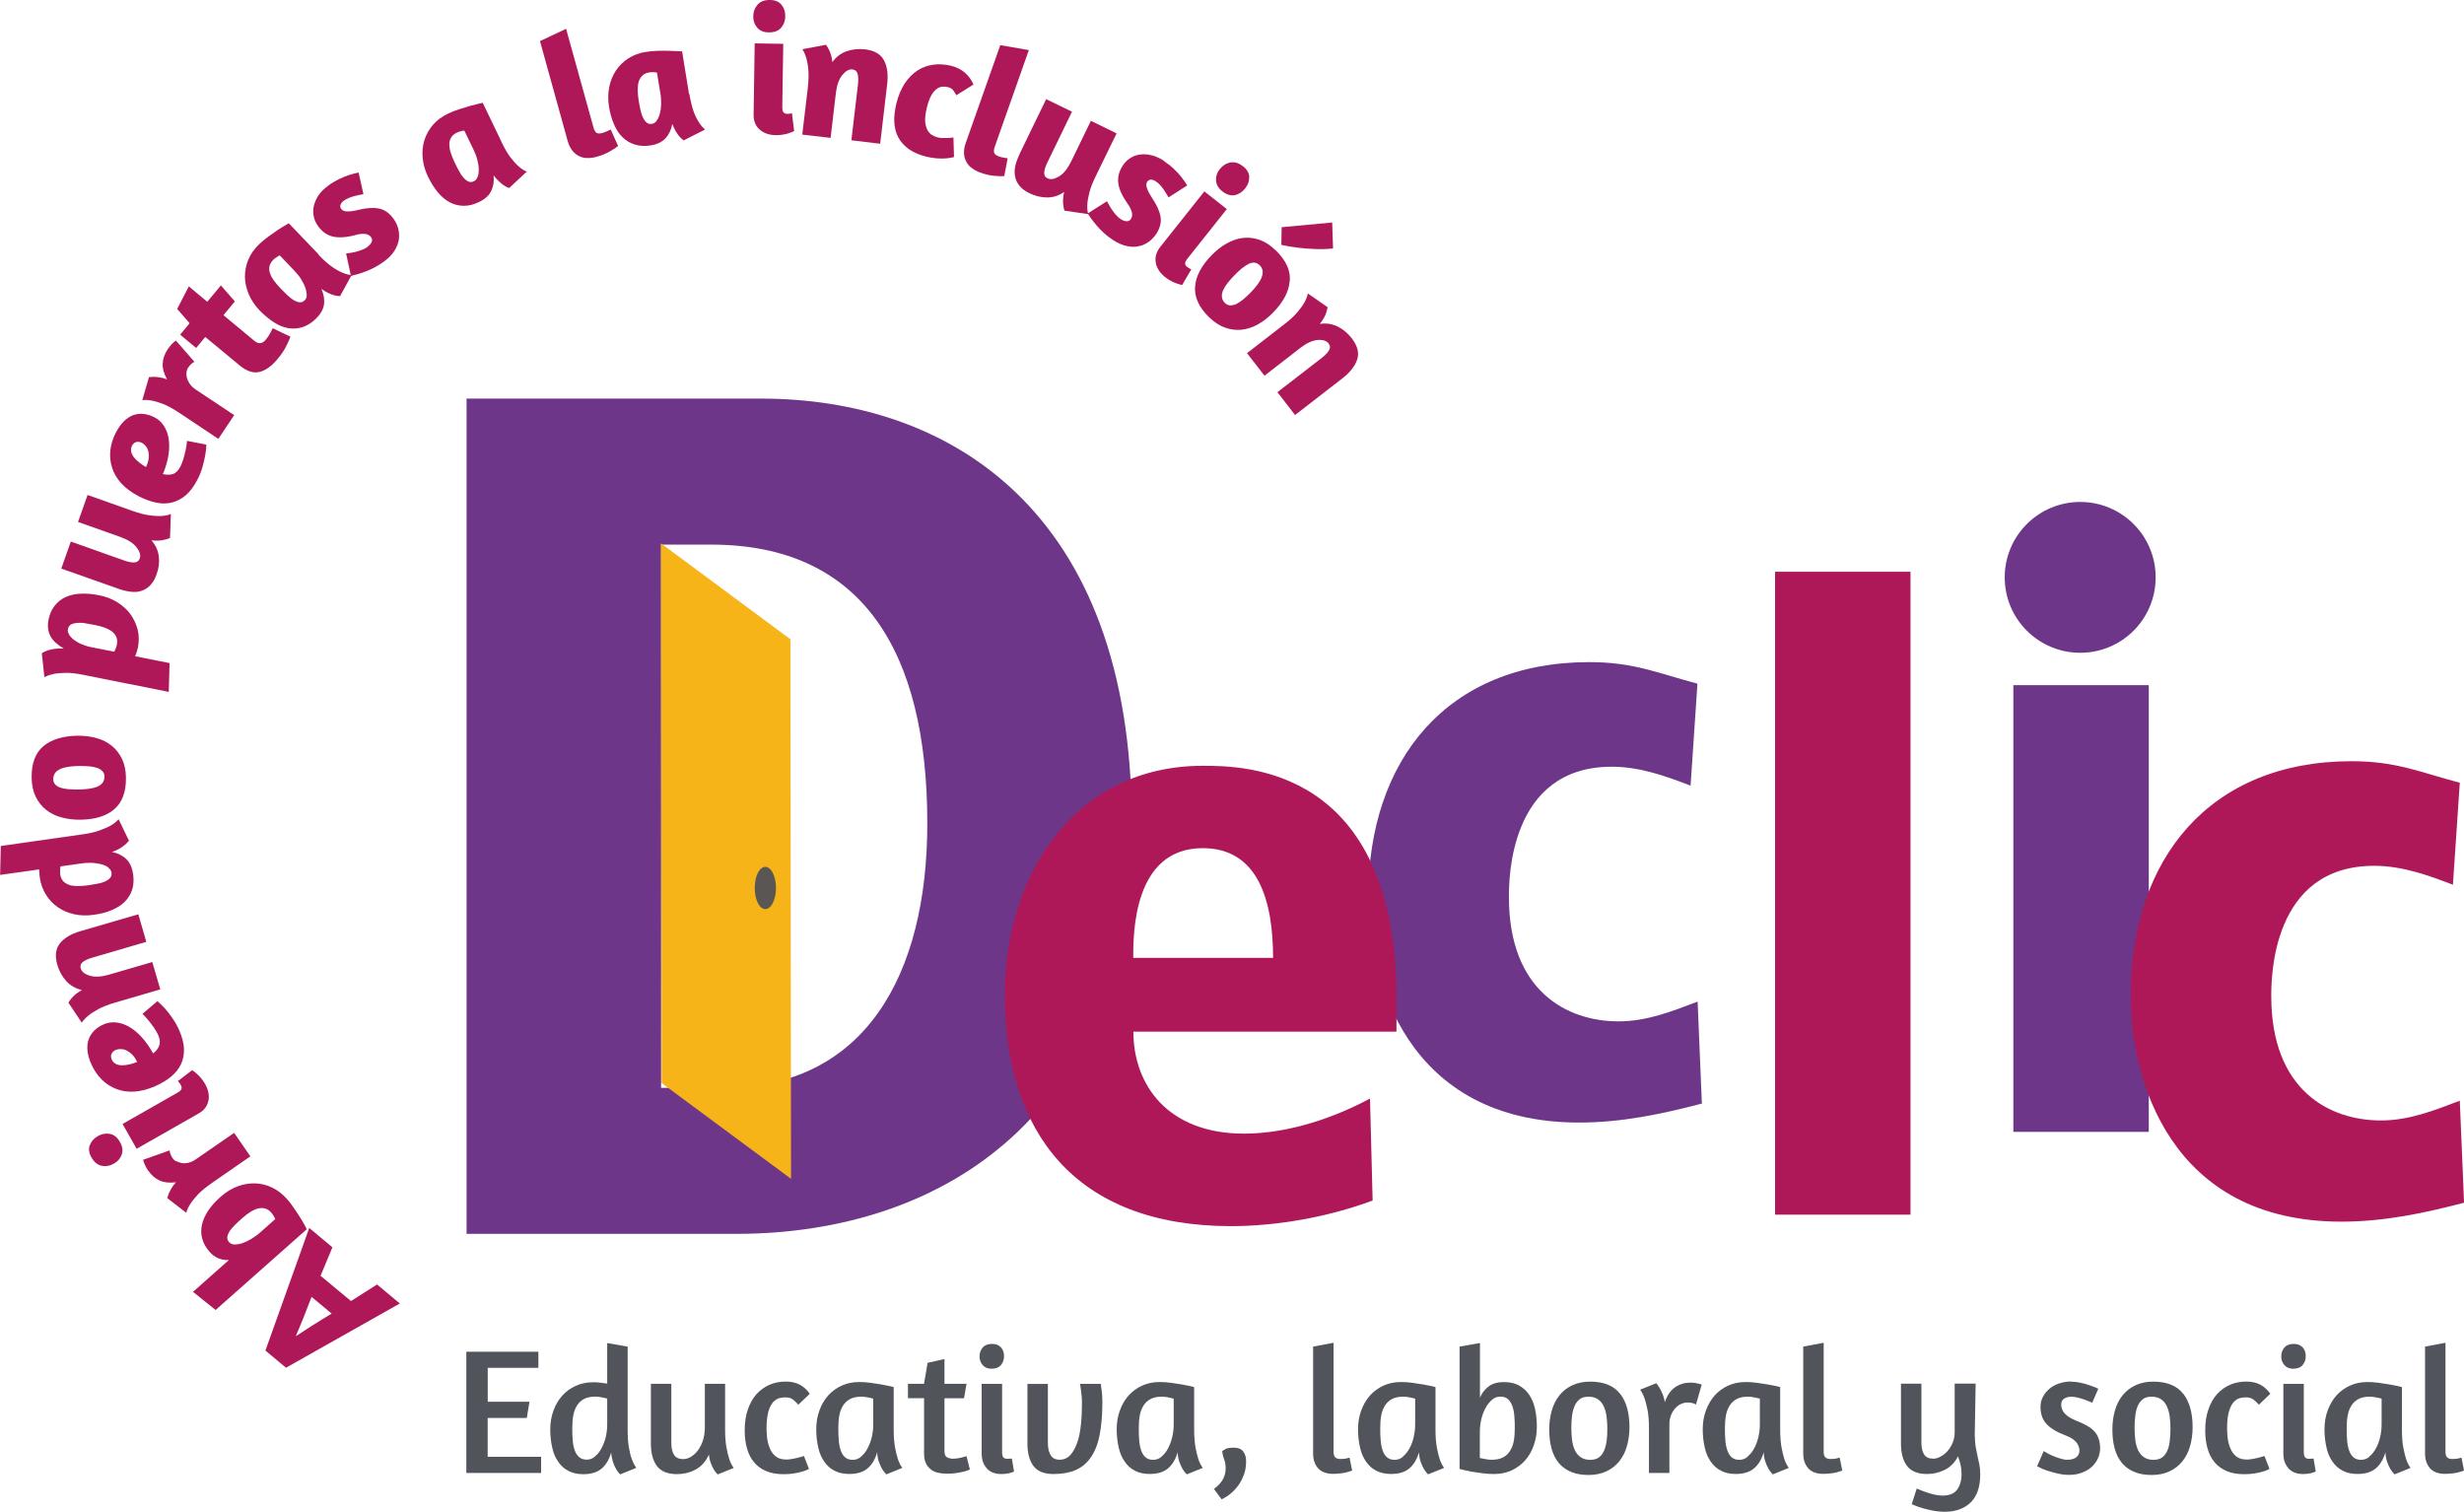 <?xml version="1.0" encoding="UTF-8"?> <svg xmlns="http://www.w3.org/2000/svg" id="a" viewBox="0 0 433.91 266.23"><defs><style>.b{fill:#51545b;}.c{fill:#6d3688;}.d{fill:#ae1859;}.e{fill:#5a5654;}.f{fill:#f7b419;}</style></defs><g><path class="b" d="M82.13,238.02h12.68v2.84h-8.92v5.97h7.35l-.47,2.86h-6.89v6.84h9.41v2.84h-13.17v-21.35Z"></path><path class="b" d="M109.23,259.63s-.13-.11-.29-.29-.31-.42-.49-.74-.36-.72-.51-1.18-.27-1.03-.31-1.65c-.36,1.25-.94,2.21-1.72,2.86s-1.86,.96-3.2,.96c-.98,0-1.86-.18-2.57-.56-.72-.36-1.34-.89-1.81-1.59-.49-.69-.85-1.5-1.07-2.48-.22-.96-.36-2.03-.36-3.22s.18-2.3,.56-3.33c.36-1.03,.89-1.9,1.54-2.64,.67-.74,1.45-1.32,2.39-1.74,.92-.42,1.94-.63,3.06-.63,.38,0,.78,0,1.21,.07,.42,.04,.85,.09,1.27,.16v-7.13l3.6,.63v14.64c0,1.25,.07,2.3,.22,3.13s.31,1.5,.51,2.01c.18,.51,.36,.89,.51,1.12s.25,.38,.27,.45l-2.82,1.14v.02Zm-4.47-3.15c.45-.36,.83-.83,1.14-1.41s.58-1.23,.76-1.97,.27-1.5,.27-2.28v-4.54c-.2-.07-.51-.13-.94-.22s-.8-.13-1.14-.13c-.8,0-1.45,.13-1.97,.4s-.94,.65-1.25,1.14c-.31,.49-.54,1.05-.67,1.74-.13,.69-.18,1.41-.18,2.21,0,.74,0,1.43,.07,2.12,.04,.67,.16,1.27,.34,1.79s.42,.92,.78,1.23c.34,.31,.78,.47,1.36,.47,.54,0,1.01-.18,1.45-.54l-.02-.02Z"></path><path class="b" d="M124.09,243.67h3.6v8.11c0,1.25,.09,2.32,.25,3.17s.34,1.54,.51,2.06c.22,.63,.49,1.12,.76,1.48l-2.82,1.14c-.25-.22-.49-.51-.69-.87-.18-.29-.34-.65-.51-1.1-.18-.42-.29-.94-.36-1.52-.56,1.25-1.36,2.12-2.39,2.66s-2.1,.78-3.22,.78c-1.65,0-2.84-.49-3.55-1.45s-1.05-2.3-1.05-3.98v-10.48h3.6v10.42c0,.87,.16,1.59,.47,2.08s.85,.76,1.61,.76c.47,0,.92-.13,1.36-.4s.87-.63,1.23-1.12,.67-1.07,.89-1.74c.22-.69,.34-1.45,.34-2.28v-7.69l-.02-.02Z"></path><path class="b" d="M140.59,247.36c-.31-.36-.63-.67-.96-.92s-.76-.38-1.32-.38c-.31,0-.67,.04-1.05,.13s-.76,.34-1.1,.69c-.34,.38-.63,.92-.83,1.63s-.34,1.68-.34,2.91,.11,2.21,.34,2.95,.51,1.3,.85,1.68c.36,.4,.72,.65,1.12,.78s.78,.18,1.16,.18c.29,0,.6-.02,.92-.09,.31-.04,.63-.11,.92-.18,.29-.07,.56-.13,.78-.2s.38-.11,.49-.16l.89,2.28s-.2,.09-.42,.2c-.22,.11-.51,.2-.89,.31s-.83,.2-1.36,.29c-.54,.09-1.12,.13-1.77,.13-1.23,0-2.26-.18-3.13-.56-.87-.36-1.56-.89-2.12-1.56s-.96-1.48-1.23-2.44-.4-1.99-.4-3.15c0-1.39,.18-2.62,.56-3.69,.36-1.07,.87-1.97,1.52-2.7,.65-.72,1.43-1.27,2.3-1.65s1.83-.56,2.84-.56,1.83,.2,2.5,.56c.69,.38,1.27,.89,1.74,1.59l-2.01,1.92h0Z"></path><path class="b" d="M157.38,251.77c0,1.25,.09,2.32,.25,3.17s.34,1.54,.51,2.06c.22,.63,.49,1.12,.76,1.48l-2.82,1.14c-.27-.27-.54-.6-.76-.98-.18-.34-.36-.74-.54-1.21-.18-.47-.27-1.03-.31-1.7-.36,1.25-.94,2.21-1.72,2.86s-1.86,.96-3.2,.96c-.98,0-1.86-.18-2.57-.56-.72-.36-1.34-.89-1.81-1.59-.49-.69-.85-1.5-1.07-2.48-.22-.96-.36-2.03-.36-3.22s.18-2.3,.56-3.33c.36-1.03,.89-1.9,1.54-2.64,.67-.74,1.45-1.32,2.39-1.74,.92-.42,1.94-.63,3.06-.63,.63,0,1.3,.04,1.97,.13,.69,.09,1.32,.2,1.9,.29,.58,.11,1.1,.2,1.5,.29s.65,.16,.72,.18v7.51Zm-5.77,4.74c.45-.36,.83-.83,1.14-1.41s.58-1.25,.76-1.99c.18-.74,.27-1.5,.27-2.28v-4.54c-.2-.07-.51-.13-.94-.22-.42-.09-.8-.13-1.14-.13-.8,0-1.45,.13-1.97,.4-.51,.27-.94,.65-1.25,1.14s-.54,1.05-.67,1.74c-.13,.69-.18,1.41-.18,2.21,0,.74,0,1.43,.07,2.12,.04,.67,.16,1.27,.34,1.81,.18,.54,.42,.94,.78,1.25s.78,.45,1.36,.45c.54,0,1.01-.18,1.45-.54l-.02-.02Z"></path><path class="b" d="M159.88,243.67h2.84l.63-3.69,2.97-.67v4.36h3.89l-.45,2.55h-3.44v9.34c0,.56,.16,.89,.45,1.05s.63,.25,.98,.25c.29,0,.58,0,.89-.07,.29-.04,.56-.09,.78-.16,.27-.07,.54-.13,.78-.22l.6,2.37-.29,.09c-.18,.09-.47,.18-.83,.27s-.8,.18-1.3,.25-1.03,.11-1.63,.11-1.14-.07-1.63-.18-.92-.34-1.27-.63c-.36-.29-.63-.65-.83-1.1-.2-.45-.29-.98-.29-1.63v-9.75h-2.84v-2.55h-.02Z"></path><path class="b" d="M176.27,237.26c.36,.4,.54,.92,.54,1.54s-.18,1.16-.56,1.59c-.36,.42-.92,.63-1.63,.63-.67,0-1.18-.2-1.56-.63-.36-.4-.56-.92-.56-1.5,0-.65,.18-1.18,.56-1.61,.36-.42,.92-.63,1.65-.63,.67,0,1.18,.2,1.54,.6h.02Zm-2.53,21.26c-.58-.67-.87-1.52-.87-2.57v-12.27h3.6v11.96c0,.49,.07,.8,.22,.98s.36,.25,.67,.25h.27s.18,0,.27-.02c.09,0,.18,0,.29-.02l.38,2.28c-.16,.09-.34,.16-.56,.22-.18,.07-.42,.11-.72,.16s-.6,.07-.96,.07c-1.12,0-1.97-.34-2.55-.98l-.04-.04Z"></path><path class="b" d="M193.82,243.67l.07,.25c0,.18,.04,.45,.09,.74,.04,.31,.09,.65,.11,1.05s.04,.78,.04,1.18c0,2.32-.18,4.31-.51,5.92s-.87,2.91-1.59,3.91-1.61,1.72-2.68,2.17-2.37,.67-3.82,.67c-1.65,0-2.84-.47-3.55-1.43s-1.05-2.28-1.05-3.96v-10.48h3.6v10.37c0,.89,.16,1.61,.47,2.15,.31,.56,.85,.83,1.61,.83s1.39-.29,1.9-.85,.89-1.32,1.21-2.21,.51-1.97,.63-3.13c.13-1.16,.18-2.35,.18-3.55,0-.45,0-.87-.04-1.32s-.07-.8-.13-1.16-.09-.6-.11-.83l-.07-.31h3.67Z"></path><path class="b" d="M210.29,251.77c0,1.25,.09,2.32,.25,3.17s.34,1.54,.51,2.06c.22,.63,.49,1.12,.76,1.48l-2.82,1.14c-.27-.27-.54-.6-.76-.98-.18-.34-.36-.74-.54-1.21-.18-.47-.27-1.03-.31-1.7-.36,1.25-.94,2.21-1.72,2.86s-1.86,.96-3.2,.96c-.98,0-1.86-.18-2.57-.56-.72-.36-1.34-.89-1.81-1.59-.49-.69-.85-1.5-1.07-2.48-.22-.96-.36-2.03-.36-3.22s.18-2.3,.56-3.33c.36-1.03,.89-1.9,1.54-2.64,.67-.74,1.45-1.32,2.39-1.74,.92-.42,1.94-.63,3.06-.63,.63,0,1.3,.04,1.97,.13,.69,.09,1.32,.2,1.9,.29,.58,.11,1.1,.2,1.5,.29s.65,.16,.72,.18v7.51Zm-5.77,4.74c.45-.36,.83-.83,1.14-1.41s.58-1.25,.76-1.99c.18-.74,.27-1.5,.27-2.28v-4.54c-.2-.07-.51-.13-.94-.22-.42-.09-.8-.13-1.14-.13-.8,0-1.45,.13-1.97,.4-.51,.27-.94,.65-1.25,1.14s-.54,1.05-.67,1.74c-.13,.69-.18,1.41-.18,2.21,0,.74,0,1.43,.07,2.12,.04,.67,.16,1.27,.34,1.81,.18,.54,.42,.94,.78,1.25s.78,.45,1.36,.45c.54,0,1.01-.18,1.45-.54l-.02-.02Z"></path><path class="b" d="M215.73,255.19c.31-.18,.85-.27,1.59-.27s1.27,.22,1.61,.67,.51,1.01,.51,1.68c0,.87-.11,1.63-.36,2.32s-.56,1.32-.96,1.9c-.4,.56-.85,1.05-1.36,1.48s-1.05,.76-1.63,1.05l-1.36-1.83c.83-.6,1.36-1.23,1.65-1.83s.42-1.21,.42-1.77c0-.6-.09-1.18-.29-1.7-.2-.54-.29-.98-.31-1.39,0,0,.18-.11,.51-.29l-.02-.02Z"></path><path class="b" d="M232.09,258.52c-.56-.67-.85-1.5-.85-2.55v-18.85l3.6-.67v19.16c0,.49,.09,.83,.29,1.01s.47,.29,.83,.29c.2,0,.4,0,.63-.02,.2,0,.38-.04,.56-.09,.18-.04,.36-.09,.51-.13l.45,2.28c-.27,.11-.58,.2-.92,.29-.29,.09-.65,.16-1.05,.2s-.85,.09-1.36,.09c-1.21,0-2.08-.34-2.66-.98l-.02-.02Z"></path><path class="b" d="M252.79,251.77c0,1.25,.09,2.32,.25,3.17s.34,1.54,.51,2.06c.22,.63,.49,1.12,.76,1.48l-2.82,1.14c-.27-.27-.54-.6-.76-.98-.18-.34-.38-.74-.54-1.21-.18-.47-.27-1.03-.31-1.7-.36,1.25-.94,2.21-1.72,2.86s-1.86,.96-3.2,.96c-.98,0-1.86-.18-2.57-.56-.72-.36-1.34-.89-1.81-1.59-.49-.69-.85-1.5-1.07-2.48-.22-.96-.36-2.03-.36-3.22s.18-2.3,.56-3.33,.89-1.9,1.54-2.64c.67-.74,1.45-1.32,2.39-1.74,.92-.42,1.94-.63,3.06-.63,.63,0,1.3,.04,1.97,.13,.69,.09,1.32,.2,1.9,.29,.58,.11,1.1,.2,1.5,.29s.65,.16,.72,.18v7.51Zm-5.77,4.74c.45-.36,.83-.83,1.16-1.41s.58-1.25,.76-1.99c.18-.74,.27-1.5,.27-2.28v-4.54c-.2-.07-.51-.13-.94-.22-.42-.09-.8-.13-1.14-.13-.8,0-1.45,.13-1.97,.4-.51,.27-.94,.65-1.25,1.14s-.54,1.05-.67,1.74c-.13,.69-.18,1.41-.18,2.21,0,.74,0,1.43,.07,2.12,.04,.67,.16,1.27,.34,1.81,.18,.54,.42,.94,.78,1.25s.78,.45,1.36,.45c.54,0,1.01-.18,1.45-.54l-.04-.02Z"></path><path class="b" d="M257.02,237.12l3.6-.63v9.61c.38-.87,.92-1.52,1.59-2.01s1.56-.72,2.64-.72c.98,0,1.86,.18,2.57,.56s1.34,.89,1.81,1.59c.49,.69,.85,1.52,1.07,2.48,.22,.96,.34,2.03,.34,3.22s-.18,2.3-.56,3.33c-.36,1.03-.87,1.9-1.54,2.64s-1.45,1.32-2.37,1.74c-.92,.42-1.94,.63-3.06,.63-.63,0-1.3-.04-2.01-.13-.72-.09-1.39-.2-1.99-.29-.69-.13-1.39-.29-2.08-.47v-21.55Zm5.77,9.34c-.45,.36-.83,.83-1.16,1.43-.34,.58-.58,1.25-.76,1.99-.18,.74-.27,1.5-.27,2.28v4.58c.18,.04,.49,.11,.92,.18,.42,.09,.8,.13,1.16,.13,.78,0,1.43-.13,1.97-.4s.94-.65,1.25-1.14,.54-1.05,.67-1.74,.18-1.41,.18-2.21c0-.74,0-1.43-.07-2.12-.04-.67-.16-1.27-.34-1.81-.18-.51-.45-.94-.78-1.25s-.78-.45-1.36-.45c-.54,0-1.01,.18-1.45,.54h.04Z"></path><path class="b" d="M285.32,245.44c1.1,1.43,1.63,3.4,1.63,5.9,0,1.18-.16,2.28-.45,3.31-.29,1.03-.74,1.9-1.34,2.66-.6,.74-1.34,1.34-2.26,1.77s-1.97,.65-3.15,.65-2.24-.18-3.11-.56c-.87-.36-1.59-.89-2.17-1.59-.56-.69-.98-1.54-1.25-2.53-.27-.98-.4-2.1-.4-3.35s.16-2.3,.45-3.33,.74-1.9,1.34-2.66c.6-.74,1.34-1.34,2.26-1.77s1.97-.65,3.15-.65c2.41,0,4.18,.72,5.28,2.15h.02Zm-7.09,.92c-.38,.27-.69,.65-.92,1.16-.22,.49-.38,1.07-.47,1.74-.09,.67-.13,1.36-.13,2.12s.04,1.52,.13,2.21c.09,.69,.27,1.3,.51,1.81s.6,.92,1.03,1.21c.42,.29,.98,.45,1.65,.45,.6,0,1.12-.13,1.5-.4s.69-.65,.92-1.16,.38-1.07,.47-1.72c.09-.65,.13-1.36,.13-2.12s-.04-1.52-.13-2.21c-.09-.69-.27-1.3-.51-1.83s-.6-.94-1.03-1.23c-.42-.29-.98-.45-1.65-.45-.6,0-1.12,.13-1.5,.4v.02Z"></path><path class="b" d="M296,247.23c-.38,.18-.72,.45-1.01,.78-.29,.34-.54,.72-.72,1.18-.18,.47-.29,.98-.29,1.54v8.65h-3.6v-7.96c0-1.25-.09-2.32-.25-3.17-.18-.85-.36-1.54-.54-2.06-.22-.6-.49-1.1-.76-1.48l2.84-1.14c.18,.22,.38,.51,.6,.85,.16,.29,.34,.65,.51,1.05,.16,.4,.31,.87,.4,1.43,.42-1.23,1.03-2.1,1.83-2.64s1.7-.8,2.7-.8c.49,0,.94,.07,1.36,.18s.63,.18,.6,.18l-1.01,3.51s-.09-.07-.36-.18-.65-.18-1.18-.18c-.38,0-.76,.09-1.14,.29l-.02-.04Z"></path><path class="b" d="M313.49,251.77c0,1.25,.09,2.32,.25,3.17s.34,1.54,.51,2.06c.22,.63,.49,1.12,.76,1.48l-2.82,1.14c-.27-.27-.54-.6-.76-.98-.18-.34-.38-.74-.54-1.21-.18-.47-.27-1.03-.31-1.7-.36,1.25-.94,2.21-1.72,2.86s-1.86,.96-3.2,.96c-.98,0-1.86-.18-2.57-.56-.72-.36-1.34-.89-1.81-1.59-.49-.69-.85-1.5-1.07-2.48-.22-.96-.36-2.03-.36-3.22s.18-2.3,.56-3.33,.89-1.9,1.54-2.64c.67-.74,1.45-1.32,2.39-1.74,.92-.42,1.94-.63,3.06-.63,.63,0,1.3,.04,1.97,.13,.69,.09,1.32,.2,1.9,.29,.58,.11,1.1,.2,1.5,.29s.65,.16,.72,.18v7.51Zm-5.77,4.74c.45-.36,.83-.83,1.16-1.41s.58-1.25,.76-1.99,.27-1.5,.27-2.28v-4.54c-.2-.07-.51-.13-.94-.22s-.8-.13-1.14-.13c-.8,0-1.45,.13-1.97,.4-.51,.27-.94,.65-1.25,1.14s-.54,1.05-.67,1.74c-.13,.69-.18,1.41-.18,2.21,0,.74,0,1.43,.07,2.12,.04,.67,.16,1.27,.34,1.81,.18,.54,.42,.94,.78,1.25s.78,.45,1.36,.45c.54,0,1.01-.18,1.45-.54l-.04-.02Z"></path><path class="b" d="M318.4,258.52c-.56-.67-.85-1.5-.85-2.55v-18.85l3.6-.67v19.16c0,.49,.09,.83,.29,1.01s.47,.29,.83,.29c.2,0,.4,0,.63-.02,.2,0,.38-.04,.56-.09,.18-.04,.36-.09,.51-.13l.45,2.28c-.27,.11-.58,.2-.92,.29-.29,.09-.65,.16-1.05,.2s-.85,.09-1.36,.09c-1.21,0-2.08-.34-2.66-.98l-.02-.02Z"></path><path class="b" d="M347.78,252.99c0,.63,.04,1.21,.13,1.74s.2,1.05,.31,1.56,.22,1.03,.34,1.56c.11,.54,.16,1.1,.16,1.74,0,2.24-.56,3.89-1.7,4.99-1.14,1.1-2.68,1.63-4.61,1.63-.63,0-1.25-.07-1.9-.18-.63-.11-1.21-.25-1.74-.4-.54-.16-.98-.29-1.36-.45s-.63-.25-.76-.31l.89-2.75c.29,.13,.63,.27,.98,.4s.74,.27,1.14,.4,.78,.22,1.21,.31c.42,.09,.83,.13,1.23,.13,1.18,0,2.03-.36,2.55-1.05,.51-.72,.78-1.61,.78-2.73,0-1.01-.2-2.06-.63-3.13-.58,1.12-1.36,1.9-2.35,2.39-.98,.47-2.01,.72-3.09,.72-1.65,0-2.84-.49-3.55-1.45-.72-.96-1.05-2.3-1.05-3.98v-10.48h3.6v10.37c0,.89,.16,1.59,.47,2.08,.31,.51,.85,.76,1.61,.76,.4,0,.83-.11,1.27-.36,.45-.22,.87-.56,1.23-.96s.67-.89,.92-1.48,.36-1.21,.36-1.88v-8.54h3.69l-.16,9.34,.02-.02Z"></path><path class="b" d="M364.61,243.29c.6,0,1.21,.07,1.79,.2,.58,.13,1.12,.27,1.59,.45,.56,.18,1.05,.38,1.52,.6l-1.07,2.46c-.42-.18-.85-.36-1.25-.51-.36-.13-.76-.25-1.18-.36s-.85-.18-1.27-.18c-.49,0-.89,.11-1.25,.34-.34,.22-.51,.58-.51,1.05,0,1.21,.87,2.12,2.62,2.82,.65,.25,1.25,.51,1.77,.8s.98,.63,1.34,.98,.65,.8,.83,1.32c.18,.49,.29,1.07,.29,1.74,0,.58-.11,1.16-.36,1.74s-.6,1.07-1.07,1.52-1.05,.78-1.74,1.05-1.45,.4-2.32,.4c-.69,0-1.39-.09-2.06-.25s-1.27-.34-1.81-.51-.96-.36-1.27-.54l-.47-.22,1.16-2.66,.4,.22c.27,.18,.63,.36,1.05,.54s.87,.36,1.36,.51c.49,.16,.92,.25,1.32,.25,.74,0,1.27-.16,1.63-.45,.36-.29,.54-.69,.54-1.16,0-.54-.2-1.05-.58-1.5s-.98-.83-1.74-1.12c-1.61-.6-2.77-1.3-3.49-2.08-.72-.78-1.05-1.79-1.05-3.04,0-.58,.13-1.14,.4-1.68s.65-1.01,1.12-1.43c.47-.4,1.03-.74,1.7-.96,.65-.22,1.36-.36,2.12-.36h-.02Z"></path><path class="b" d="M384.49,245.44c1.1,1.43,1.63,3.4,1.63,5.9,0,1.18-.16,2.28-.45,3.31-.29,1.03-.74,1.9-1.34,2.66-.6,.74-1.34,1.34-2.26,1.77s-1.94,.65-3.15,.65-2.24-.18-3.11-.56c-.87-.36-1.59-.89-2.17-1.59-.56-.69-.98-1.54-1.25-2.53s-.4-2.1-.4-3.35,.16-2.3,.45-3.33c.29-1.03,.74-1.9,1.34-2.66,.6-.74,1.34-1.34,2.26-1.77s1.97-.65,3.15-.65c2.41,0,4.18,.72,5.28,2.15h.02Zm-7.09,.92c-.38,.27-.69,.65-.92,1.16-.22,.49-.38,1.07-.45,1.74-.09,.67-.13,1.36-.13,2.12s.04,1.52,.13,2.21c.09,.69,.27,1.3,.51,1.81s.6,.92,1.03,1.21c.42,.29,.98,.45,1.65,.45,.6,0,1.12-.13,1.5-.4s.69-.65,.92-1.16c.22-.49,.38-1.07,.45-1.72s.13-1.36,.13-2.12-.04-1.52-.13-2.21c-.09-.69-.27-1.3-.51-1.83s-.6-.94-1.03-1.23c-.42-.29-.98-.45-1.65-.45-.6,0-1.12,.13-1.5,.4v.02Z"></path><path class="b" d="M397.79,247.36c-.31-.36-.63-.67-.96-.92s-.76-.38-1.32-.38c-.31,0-.67,.04-1.05,.13s-.76,.34-1.1,.69c-.34,.38-.63,.92-.83,1.63-.22,.72-.34,1.68-.34,2.91s.11,2.21,.34,2.95c.22,.72,.51,1.3,.85,1.68,.34,.4,.72,.65,1.12,.78s.78,.18,1.16,.18c.29,0,.6-.02,.92-.09,.31-.04,.63-.11,.92-.18s.56-.13,.78-.2,.38-.11,.49-.16l.89,2.28s-.2,.09-.42,.2-.51,.2-.89,.31-.83,.2-1.36,.29c-.54,.09-1.12,.13-1.77,.13-1.23,0-2.26-.18-3.13-.56s-1.56-.89-2.12-1.56-.96-1.48-1.23-2.44-.4-1.99-.4-3.15c0-1.39,.18-2.62,.56-3.69,.36-1.07,.87-1.97,1.52-2.7,.65-.72,1.43-1.27,2.3-1.65s1.83-.56,2.84-.56,1.83,.2,2.5,.56c.69,.38,1.27,.89,1.74,1.59l-2.01,1.92h0Z"></path><path class="b" d="M405.5,237.26c.36,.4,.54,.92,.54,1.54s-.18,1.16-.56,1.59c-.36,.42-.92,.63-1.63,.63-.67,0-1.18-.2-1.56-.63-.36-.4-.56-.92-.56-1.5,0-.65,.18-1.18,.56-1.61s.92-.63,1.65-.63c.67,0,1.18,.2,1.54,.6h.02Zm-2.53,21.26c-.58-.67-.87-1.52-.87-2.57v-12.27h3.6v11.96c0,.49,.07,.8,.22,.98s.36,.25,.67,.25h.27s.18,0,.27-.02c.09,0,.18,0,.29-.02l.38,2.28c-.16,.09-.34,.16-.56,.22-.18,.07-.42,.11-.72,.16s-.6,.07-.96,.07c-1.12,0-1.97-.34-2.55-.98l-.04-.04Z"></path><path class="b" d="M422.98,251.77c0,1.25,.09,2.32,.25,3.17s.34,1.54,.51,2.06c.22,.63,.49,1.12,.76,1.48l-2.82,1.14c-.27-.27-.54-.6-.76-.98-.18-.34-.38-.74-.54-1.21-.18-.47-.27-1.03-.31-1.7-.36,1.25-.94,2.21-1.72,2.86s-1.86,.96-3.2,.96c-.98,0-1.86-.18-2.57-.56-.72-.36-1.34-.89-1.81-1.59-.49-.69-.85-1.5-1.07-2.48-.22-.96-.36-2.03-.36-3.22s.18-2.3,.56-3.33,.89-1.9,1.54-2.64c.67-.74,1.45-1.32,2.39-1.74,.92-.42,1.94-.63,3.06-.63,.63,0,1.3,.04,1.97,.13,.69,.09,1.32,.2,1.9,.29,.58,.11,1.1,.2,1.5,.29s.65,.16,.72,.18v7.51Zm-5.77,4.74c.45-.36,.83-.83,1.16-1.41s.58-1.25,.76-1.99,.27-1.5,.27-2.28v-4.54c-.2-.07-.51-.13-.94-.22s-.8-.13-1.14-.13c-.8,0-1.45,.13-1.97,.4-.51,.27-.94,.65-1.25,1.14s-.54,1.05-.67,1.74c-.13,.69-.18,1.41-.18,2.21,0,.74,0,1.43,.07,2.12,.04,.67,.16,1.27,.34,1.81,.18,.54,.42,.94,.78,1.25s.78,.45,1.36,.45c.54,0,1.01-.18,1.45-.54l-.04-.02Z"></path><path class="b" d="M427.9,258.52c-.56-.67-.85-1.5-.85-2.55v-18.85l3.6-.67v19.16c0,.49,.09,.83,.29,1.01s.47,.29,.83,.29c.2,0,.4,0,.63-.02,.2,0,.38-.04,.56-.09,.18-.04,.36-.09,.51-.13l.45,2.28c-.27,.11-.58,.2-.92,.29-.29,.09-.65,.16-1.05,.2s-.85,.09-1.36,.09c-1.21,0-2.08-.34-2.66-.98l-.02-.02Z"></path></g><path class="c" d="M116.44,191.56h10.89c24.9,0,35.97-19.79,35.97-46.57,0-30.36-11.51-49.09-38.08-49.09h-8.8v95.66h.02Zm-34.3-121.37h51.89c32.83,0,65.28,19.39,65.28,74.8,0,50.77-32.85,72.28-69.67,72.28h-47.48V70.21l-.02-.02Z"></path><polygon class="f" points="139.3 207.58 116.51 190.71 116.4 95.68 139.19 112.57 139.3 207.58"></polygon><path class="e" d="M136.65,156.35c0,2.05-.83,3.73-1.88,3.73s-1.86-1.66-1.86-3.73,.83-3.71,1.86-3.71,1.88,1.66,1.88,3.71"></path><g><path class="c" d="M299.66,194.34c-6.95,1.81-14.03,3.33-21.58,3.33-30.35,0-37.13-25.38-37.13-39.72,0-24.14,13.88-41.36,38.94-41.36,7.85,0,12.07,1.96,19.03,3.79l-1.21,17.96c-4.37-1.67-8.91-3.33-13.88-3.33-18.11,0-18.11,19.94-18.11,22.94,0,16.61,10.26,21.9,19.32,21.9,5,0,9.51-1.81,13.91-3.48l.75,17.96h-.02Z"></path><rect class="d" x="312.59" y="100.68" width="23.85" height="113.21"></rect><rect class="c" x="354.55" y="120.65" width="23.85" height="78.66"></rect><path class="d" d="M433.91,211.79c-6.95,1.81-14.03,3.33-21.58,3.33-30.35,0-37.13-25.38-37.13-39.72,0-24.14,13.88-41.36,38.94-41.36,7.85,0,12.07,1.96,19.03,3.79l-1.21,17.96c-4.37-1.67-8.91-3.33-13.88-3.33-18.11,0-18.11,19.92-18.11,22.94,0,16.61,10.26,21.9,19.32,21.9,4.97,0,9.51-1.81,13.88-3.48l.75,17.96Z"></path><path class="c" d="M379.61,101.67c0,7.34-5.94,13.28-13.28,13.28s-13.3-5.94-13.3-13.28,5.96-13.28,13.3-13.28,13.28,5.94,13.28,13.28"></path><path class="d" d="M224.19,168.67c0-9.97-2.58-19.32-12.39-19.32-12.24,0-12.24,15.09-12.24,19.32h24.63Zm21.73,12.99h-46.33c0,9.37,6.04,17.96,19.48,17.96,8.16,0,16.3-3.02,22.19-6.18l.46,17.96c-7.7,2.87-16.76,4.51-24.92,4.51-27.62,0-39.86-16.76-39.86-40.76,0-21.13,12.36-40.3,34.86-40.3,7.1,0,34.12,0,34.12,41.07v5.72h0Z"></path></g><g><path class="d" d="M50.34,240.82l-3.6-3,7.72-21.59,4.08,3.41-2.09,5.01,5.36,4.45,4.59-2.92,4.01,3.35-20.06,11.32v-.02Zm4.53-12.46c-.23,.6-.48,1.24-.74,1.9s-.5,1.3-.75,1.92-.48,1.2-.72,1.74-.43,1.01-.56,1.37c.35-.23,.77-.5,1.28-.83,.48-.33,1.03-.66,1.59-1.03,.56-.37,1.14-.72,1.72-1.08,.6-.37,1.16-.72,1.72-1.04l-3.52-2.92-.02-.02Z"></path><path class="d" d="M37.96,230.67l-3.97-3.19,6.33-5.61c-1.34,.08-2.48-.39-3.39-1.41-.66-.75-1.1-1.53-1.32-2.34s-.23-1.64-.04-2.48,.56-1.66,1.12-2.5,1.3-1.64,2.21-2.44,1.88-1.39,2.9-1.78c1.03-.39,2.05-.56,3.1-.54,1.03,.02,2.03,.27,2.98,.72,.97,.45,1.84,1.12,2.63,2.01,.45,.48,.85,1.03,1.26,1.63,.41,.58,.77,1.14,1.1,1.66,.33,.52,.58,.97,.79,1.35s.33,.62,.35,.72l-16.08,14.24,.02-.04Zm3.35-11.53c.41,0,.87-.06,1.37-.23,.5-.17,1.03-.43,1.61-.77,.56-.35,1.12-.75,1.64-1.22l2.55-2.26c-.06-.12-.15-.31-.29-.54-.14-.23-.27-.43-.41-.58-.33-.39-.7-.62-1.1-.74-.39-.1-.79-.1-1.24,0-.43,.12-.87,.31-1.34,.6s-.93,.66-1.41,1.08c-.45,.39-.87,.77-1.26,1.16-.41,.39-.72,.75-.97,1.12-.23,.37-.39,.72-.43,1.04s.06,.64,.31,.93c.23,.25,.54,.39,.95,.41Z"></path><path class="d" d="M31.07,204.47c.27,.15,.58,.25,.93,.33,.37,.06,.75,.04,1.2-.06s.89-.31,1.35-.64l6.68-4.62,2.86,4.14-6.79,4.7c-1.04,.74-1.86,1.39-2.46,2.03-.58,.62-1.03,1.18-1.34,1.68-.35,.54-.58,1.04-.7,1.53l-3.35-2.59c.08-.25,.17-.54,.29-.85,.12-.25,.27-.56,.46-.89,.19-.35,.46-.7,.79-1.04-1.14,.14-2.11,.04-2.88-.31s-1.45-.93-2.03-1.76c-.25-.37-.45-.72-.58-1.04-.14-.33-.23-.62-.31-.85l4.68-1.66c0,.17,.06,.39,.14,.62,.08,.25,.21,.5,.43,.81,.14,.19,.33,.37,.6,.52l.02-.04Z"></path><path class="d" d="M15.81,201.68c.23-.66,.7-1.2,1.39-1.61,.72-.41,1.43-.54,2.15-.41s1.32,.62,1.78,1.45c.45,.77,.54,1.51,.31,2.19s-.68,1.2-1.32,1.57c-.74,.43-1.47,.56-2.21,.41s-1.34-.64-1.8-1.47c-.45-.77-.54-1.49-.31-2.17v.04Zm20.88-7.86c-.17,.95-.75,1.72-1.76,2.28l-10.87,6.19-2.48-4.37,9.62-5.48c.43-.23,.68-.46,.75-.68,.08-.21,.04-.45-.12-.72-.08-.15-.17-.29-.29-.43s-.19-.21-.23-.23l2.52-1.93s.12,.06,.27,.17,.33,.27,.56,.46c.21,.19,.46,.43,.72,.74,.25,.29,.48,.62,.7,.99,.6,1.04,.81,2.05,.64,3h-.02Z"></path><path class="d" d="M23.68,192.22c-1.16,.06-2.23-.08-3.19-.46-.97-.37-1.82-.93-2.57-1.66-.74-.74-1.35-1.63-1.82-2.67-.41-.91-.64-1.74-.7-2.48s0-1.39,.23-1.97c.21-.58,.54-1.08,.99-1.53,.45-.43,.99-.79,1.61-1.06,.7-.31,1.43-.43,2.21-.35,.77,.08,1.55,.33,2.3,.77,.77,.45,1.51,1.04,2.23,1.84s1.39,1.74,1.99,2.84c.52-.39,.89-.85,1.08-1.37s.14-1.14-.19-1.88c-.19-.43-.45-.85-.75-1.3-.31-.45-.62-.83-.91-1.2-.35-.43-.72-.83-1.1-1.22l2.63-2.23c.48,.41,.97,.89,1.43,1.41,.39,.45,.81,.99,1.24,1.63,.45,.64,.83,1.34,1.18,2.11,.52,1.18,.79,2.26,.83,3.27,.02,1.01-.15,1.9-.54,2.71s-.97,1.53-1.74,2.17-1.7,1.18-2.77,1.66c-1.3,.58-2.53,.89-3.7,.97h.04Zm-3.29-4.88c.33,.17,.7,.25,1.12,.25s.85-.06,1.32-.17,.89-.25,1.32-.41c-.27-.58-.58-1.03-.91-1.35s-.68-.56-1.01-.72c-.35-.15-.68-.21-1.01-.21s-.6,.06-.83,.15c-.37,.15-.62,.41-.75,.7s-.12,.62,.02,.95c.15,.37,.41,.64,.74,.81Z"></path><path class="d" d="M25.75,165.85l-9.52,2.79c-.72,.21-1.26,.46-1.64,.75-.39,.31-.5,.68-.37,1.16,.17,.56,.7,.99,1.59,1.26,.89,.27,1.99,.21,3.35-.17l7.66-2.24,1.41,4.82-7.93,2.32c-1.22,.35-2.21,.74-2.96,1.14-.75,.41-1.35,.79-1.8,1.18-.5,.41-.87,.81-1.14,1.22l-2.36-3.52c.15-.25,.33-.5,.54-.75,.17-.23,.43-.46,.74-.74,.31-.25,.68-.5,1.1-.74-1.1-.25-2.03-.77-2.75-1.57s-1.24-1.74-1.57-2.84c-.46-1.59-.31-2.86,.46-3.81s1.95-1.66,3.56-2.13l10.24-2.98,1.41,4.86h-.02Z"></path><path class="d" d="M22.66,148.09l-.19,.21c-.12,.14-.29,.33-.54,.52-.25,.21-.56,.43-.93,.64s-.79,.41-1.28,.56c1.04,.21,1.88,.64,2.52,1.26s1.03,1.49,1.2,2.63c.15,1.03,.08,1.95-.17,2.77-.27,.81-.72,1.53-1.32,2.13-.62,.6-1.37,1.08-2.32,1.47-.93,.39-1.99,.66-3.15,.81-1.2,.17-2.34,.14-3.42-.1s-2.05-.66-2.88-1.24c-.85-.58-1.55-1.34-2.11-2.24s-.93-1.95-1.08-3.12c-.02-.19-.04-.39-.06-.62,0-.23-.02-.45-.04-.68l-6.87,.97,.12-5.09,14.39-2.05c1.24-.17,2.26-.41,3.08-.72s1.47-.58,1.95-.87c.48-.29,.81-.54,1.01-.75l.31-.33,1.84,3.81-.04,.02Zm-3.54,4.7c-.31-.25-.72-.45-1.2-.58s-1.04-.23-1.66-.27c-.62-.02-1.26,0-1.93,.1l-3.66,.52c-.04,.15-.08,.37-.08,.64v.7c.08,.5,.23,.91,.5,1.22s.62,.52,1.03,.68,.91,.21,1.47,.23c.56,0,1.16-.04,1.78-.12,.58-.08,1.14-.17,1.68-.27,.52-.1,1.01-.23,1.41-.41,.41-.17,.72-.39,.93-.64s.31-.56,.25-.93c-.04-.31-.23-.6-.54-.83l.02-.04Z"></path><path class="d" d="M7.64,131.39c1.43-1.18,3.41-1.78,5.96-1.84,1.2,0,2.32,.12,3.37,.41s1.93,.74,2.69,1.35,1.37,1.39,1.82,2.32c.45,.93,.68,2.03,.7,3.29,.02,1.28-.15,2.38-.5,3.31-.35,.93-.87,1.68-1.57,2.28s-1.53,1.04-2.53,1.35-2.13,.46-3.39,.48c-1.2,.02-2.34-.12-3.39-.41s-1.95-.74-2.71-1.35-1.37-1.39-1.82-2.32c-.45-.93-.68-2.03-.7-3.31-.04-2.52,.66-4.37,2.07-5.55v-.02Zm2.07,6.73c.23,.25,.54,.45,.93,.58s.85,.21,1.39,.27c.52,.04,1.1,.06,1.72,.06s1.24-.06,1.82-.12c.58-.08,1.06-.19,1.49-.35s.75-.41,.99-.7c.23-.31,.35-.68,.35-1.12,0-.39-.14-.7-.37-.95s-.56-.45-.95-.58-.85-.21-1.39-.27c-.52-.04-1.08-.06-1.68-.06-.66,0-1.26,.06-1.82,.12-.56,.08-1.04,.19-1.47,.37s-.75,.41-.99,.7c-.23,.31-.35,.68-.35,1.12,0,.39,.12,.7,.35,.95l-.02-.02Z"></path><path class="d" d="M29.68,121.83l-15.01-3c-1.26-.25-2.3-.37-3.15-.35s-1.57,.08-2.13,.21c-.64,.14-1.16,.33-1.57,.56l-.46-4.22c.29-.19,.64-.37,1.04-.5,.33-.12,.74-.19,1.2-.27,.48-.08,1.03-.1,1.63-.06-1.1-.64-1.9-1.35-2.34-2.17s-.56-1.78-.35-2.9c.19-.97,.56-1.8,1.08-2.46s1.16-1.18,1.93-1.53,1.66-.56,2.67-.6,2.09,.04,3.29,.29c1.16,.23,2.21,.64,3.15,1.22,.93,.58,1.7,1.28,2.3,2.09,.6,.83,1.03,1.74,1.28,2.73,.25,1.01,.25,2.03,.06,3.1-.12,.58-.29,1.1-.5,1.59l6.06,1.2-.14,5.09-.04-.02Zm-17.51-10.06c.21,.33,.5,.64,.89,.93,.39,.29,.85,.56,1.39,.77,.54,.23,1.14,.41,1.76,.52l3.91,.77c.08-.14,.15-.33,.25-.56,.1-.23,.17-.46,.21-.68,.1-.5,.08-.93-.08-1.32s-.41-.7-.75-.97-.77-.5-1.3-.7c-.52-.19-1.08-.35-1.7-.46-.58-.12-1.14-.21-1.68-.31s-1.04-.12-1.47-.08c-.45,.04-.81,.14-1.1,.29s-.46,.43-.54,.79c-.06,.31,0,.64,.21,.97v.02Z"></path><path class="d" d="M13.74,91.9l1.68-4.74,7.82,2.77c1.2,.43,2.23,.7,3.08,.81,.85,.12,1.57,.15,2.13,.12,.66-.04,1.22-.15,1.64-.37l-.15,4.24c-.25,.12-.54,.21-.89,.29-.27,.08-.62,.14-1.03,.17s-.85,.02-1.35-.04c.75,.85,1.18,1.82,1.3,2.86s-.02,2.13-.41,3.17c-.27,.77-.64,1.39-1.08,1.86-.45,.46-.95,.79-1.53,.99s-1.2,.25-1.9,.17-1.43-.25-2.24-.54l-10.02-3.54,1.68-4.76,9.38,3.33c.7,.25,1.3,.37,1.78,.35,.48,0,.81-.25,.99-.72,.19-.56,0-1.22-.58-1.95-.58-.74-1.53-1.35-2.84-1.82l-7.49-2.65h.04Z"></path><path class="d" d="M21.38,85.15c-.77-.87-1.34-1.8-1.64-2.79-.31-.99-.43-1.99-.31-3.04,.1-1.04,.43-2.07,.95-3.1,.46-.89,.95-1.59,1.49-2.09,.54-.5,1.1-.87,1.68-1.06s1.2-.25,1.8-.17c.62,.08,1.22,.27,1.84,.58,.68,.35,1.24,.85,1.66,1.49,.43,.66,.72,1.41,.85,2.28s.14,1.84-.04,2.88c-.15,1.04-.48,2.17-.97,3.35,.64,.15,1.22,.15,1.74,0,.52-.17,.97-.62,1.35-1.34,.21-.41,.39-.89,.54-1.41s.27-1.01,.37-1.47c.12-.54,.19-1.08,.25-1.63l3.39,.66c0,.64-.08,1.3-.21,2.01-.12,.58-.27,1.26-.48,1.99s-.5,1.49-.91,2.24c-.6,1.14-1.28,2.05-2.03,2.69-.75,.64-1.59,1.06-2.46,1.28-.87,.21-1.8,.21-2.77,0-.99-.21-1.99-.58-3.02-1.1-1.26-.66-2.28-1.41-3.08-2.28v.02Zm1.72-5.63c.08,.37,.25,.7,.5,1.03,.27,.33,.58,.64,.97,.93,.37,.29,.75,.54,1.14,.77,.27-.58,.43-1.1,.48-1.57,.04-.46,.02-.87-.08-1.24s-.25-.66-.46-.91-.43-.43-.64-.54c-.37-.19-.7-.23-1.01-.15-.31,.08-.56,.29-.74,.62-.19,.37-.23,.72-.15,1.08l-.02-.02Z"></path><path class="d" d="M32.85,65.49c-.04,.31-.04,.64,.06,.99,.08,.37,.25,.72,.5,1.1,.25,.37,.62,.72,1.08,1.03l6.75,4.49-2.79,4.18-6.89-4.59c-1.06-.7-1.99-1.22-2.79-1.53-.79-.31-1.49-.52-2.05-.62-.64-.12-1.2-.14-1.66-.08l1.18-4.06c.27-.02,.58-.04,.91-.04,.27,0,.62,.04,1.01,.1s.81,.17,1.26,.35c-.56-1.01-.81-1.93-.77-2.79s.33-1.7,.89-2.53c.25-.37,.5-.68,.75-.93s.48-.45,.68-.6l3.27,3.75c-.15,.08-.33,.19-.52,.35s-.39,.39-.6,.7c-.14,.19-.21,.45-.27,.74Z"></path><path class="d" d="M31.73,58.93l1.66-2.01-2.19-2.52,2.05-3.97,3.25,2.71,2.4-2.88,2.46,2.82-2.01,2.42,5.46,4.53c.72,.6,1.39,.52,2.01-.23,.33-.41,.62-.83,.85-1.28,.12-.23,.23-.46,.35-.72l3.13,1.49c-.15,.43-.41,.99-.75,1.68s-.85,1.45-1.55,2.28c-1.01,1.22-2.07,1.97-3.13,2.24-1.08,.27-2.23-.1-3.44-1.08l-6.13-5.07-1.61,1.93-2.84-2.36h.04Z"></path><path class="d" d="M56.07,44.83c.87,.93,1.66,1.63,2.38,2.13,.72,.5,1.32,.85,1.84,1.04,.6,.27,1.16,.41,1.63,.43l-2.03,3.71c-.31,0-.66-.04-1.01-.14-.31-.08-.66-.21-1.04-.39s-.79-.41-1.24-.74c.43,.97,.58,1.9,.45,2.77s-.62,1.7-1.43,2.5c-.75,.72-1.53,1.2-2.36,1.47-.83,.25-1.66,.31-2.5,.17-.85-.15-1.68-.48-2.53-1.03s-1.68-1.24-2.52-2.09c-.83-.87-1.47-1.82-1.9-2.84-.43-1.03-.66-2.05-.68-3.08,0-1.03,.19-2.03,.6-3.02s1.04-1.88,1.9-2.71c.48-.45,1.01-.91,1.63-1.35s1.16-.83,1.68-1.18,.97-.62,1.34-.83,.56-.33,.56-.35l5.26,5.49-.02,.02Zm-2.07,7.16c0-.41-.06-.83-.23-1.32s-.43-.99-.75-1.51-.74-1.03-1.2-1.51l-2.55-2.67c-.15,.06-.35,.15-.56,.31-.23,.15-.41,.29-.54,.41-.37,.35-.6,.74-.7,1.12-.1,.39-.08,.81,.06,1.22,.12,.43,.35,.87,.68,1.32s.7,.91,1.14,1.37c.41,.43,.81,.83,1.2,1.2s.77,.68,1.14,.91c.39,.23,.74,.37,1.06,.39,.33,.04,.64-.08,.91-.35,.23-.21,.35-.52,.37-.93l-.02,.04Z"></path><path class="d" d="M57.73,32.74c.64-.48,1.3-.87,1.92-1.18,.64-.29,1.22-.54,1.74-.72,.62-.19,1.2-.35,1.76-.46l.85,3.81c-.19,.04-.43,.08-.72,.14-.29,.06-.6,.12-.91,.21-.33,.08-.64,.19-.97,.33s-.62,.29-.87,.48c-.27,.19-.46,.43-.56,.7-.1,.25-.06,.52,.14,.77,.19,.27,.58,.41,1.12,.41s1.2-.1,1.95-.29c1.34-.33,2.5-.41,3.48-.23,.99,.17,1.86,.75,2.59,1.74,.41,.54,.7,1.14,.87,1.78s.21,1.3,.12,1.95-.37,1.32-.77,1.97-.99,1.26-1.74,1.82c-.6,.45-1.18,.81-1.76,1.12s-1.14,.54-1.66,.74-1.01,.35-1.45,.48c-.45,.12-.79,.21-1.06,.27l-.85-3.93c.12-.04,.31-.06,.62-.1,.31-.04,.64-.1,1.01-.19,.37-.1,.75-.21,1.12-.35,.39-.14,.72-.31,1.01-.54,.35-.27,.6-.56,.74-.85s.1-.6-.12-.87c-.23-.33-.6-.5-1.06-.56-.46-.04-.99,0-1.57,.17-1.66,.45-3,.54-4.02,.31s-1.9-.81-2.61-1.78c-.41-.54-.68-1.12-.81-1.74s-.14-1.24,0-1.86,.41-1.26,.81-1.86,.97-1.18,1.68-1.7Z"></path><path class="d" d="M88.3,24.98c.56,1.14,1.08,2.07,1.61,2.75s1.01,1.22,1.43,1.57c.5,.45,.97,.75,1.43,.91l-3.1,2.9c-.31-.1-.6-.23-.91-.45-.27-.17-.56-.41-.87-.7-.31-.29-.64-.64-.97-1.08,.12,1.04-.04,1.97-.43,2.77s-1.1,1.43-2.15,1.93c-.93,.45-1.84,.68-2.71,.66s-1.66-.21-2.44-.62c-.75-.41-1.45-.99-2.09-1.76s-1.22-1.7-1.74-2.77c-.52-1.08-.83-2.19-.93-3.29s0-2.15,.31-3.13,.81-1.88,1.51-2.69,1.59-1.47,2.65-1.97c.6-.29,1.24-.54,1.95-.77s1.37-.43,1.97-.6,1.12-.29,1.53-.39,.64-.14,.66-.15l3.29,6.85-.02,.04Zm-4.18,6.17c.14-.37,.19-.81,.19-1.34s-.1-1.06-.25-1.66-.39-1.2-.68-1.82l-1.61-3.33c-.15,0-.37,.04-.64,.12-.27,.06-.48,.14-.66,.23-.46,.21-.79,.5-1.01,.85s-.33,.74-.33,1.18,.06,.93,.23,1.47,.39,1.08,.66,1.66c.25,.54,.52,1.04,.77,1.53s.52,.89,.81,1.22c.29,.33,.58,.56,.89,.7s.62,.12,.97-.04c.29-.14,.5-.39,.64-.77Z"></path><path class="d" d="M103.2,27.84c-.56-.06-1.04-.23-1.49-.5s-.79-.62-1.08-1.04-.5-.91-.66-1.47l-4.88-17.59,4.6-2.17,4.82,17.37c.14,.48,.31,.81,.54,.95,.23,.15,.58,.15,1.04,.02,.23-.06,.46-.15,.74-.27s.5-.23,.72-.33l1.3,2.9c-.27,.23-.74,.54-1.41,.93s-1.45,.72-2.36,.97c-.72,.19-1.35,.27-1.92,.19l.04,.04Z"></path><path class="d" d="M121.39,16.5c.21,1.26,.46,2.28,.75,3.1s.62,1.45,.93,1.92c.35,.56,.72,.99,1.1,1.28l-3.77,1.92c-.27-.17-.52-.41-.75-.68-.21-.25-.43-.54-.64-.91-.21-.37-.43-.79-.62-1.3-.19,1.04-.6,1.88-1.2,2.53-.6,.64-1.47,1.06-2.59,1.24-1.03,.17-1.95,.12-2.79-.14s-1.55-.68-2.17-1.28-1.12-1.35-1.51-2.28c-.41-.93-.7-1.97-.89-3.13-.19-1.2-.17-2.34,.04-3.42s.62-2.07,1.18-2.92c.56-.85,1.3-1.57,2.19-2.15,.89-.58,1.93-.97,3.1-1.14,.66-.1,1.35-.17,2.09-.19,.75-.02,1.43-.04,2.05,0s1.14,.04,1.57,.06,.64,.04,.66,.04l1.22,7.51,.06-.04Zm-5.75,4.74c.23-.31,.43-.72,.56-1.22s.21-1.04,.23-1.66c0-.62-.02-1.26-.14-1.93l-.6-3.64c-.15-.04-.37-.06-.64-.08-.27,0-.5,0-.7,.04-.5,.08-.91,.25-1.2,.54-.29,.27-.52,.62-.66,1.04s-.19,.91-.19,1.47,.06,1.14,.15,1.78c.1,.58,.19,1.14,.31,1.68,.12,.52,.25,.99,.45,1.39,.17,.41,.41,.72,.66,.93s.56,.29,.95,.23c.31-.06,.6-.23,.83-.56l-.02-.02Z"></path><path class="d" d="M137.62,.85c.46,.54,.68,1.2,.66,2.01,0,.83-.27,1.51-.75,2.05s-1.2,.81-2.17,.79c-.89,0-1.57-.29-2.03-.85-.46-.54-.7-1.2-.68-1.93,0-.85,.27-1.55,.77-2.11,.5-.56,1.22-.83,2.17-.81,.89,0,1.57,.29,2.03,.83v.02Zm-3.85,21.96c-.74-.64-1.08-1.53-1.06-2.67l.19-12.5,5.03,.08-.17,11.07c0,.48,.06,.81,.21,.99s.37,.25,.66,.27c.17,0,.35,0,.5-.04,.17-.02,.27-.06,.33-.08l.39,3.15s-.12,.08-.29,.14c-.17,.08-.39,.15-.68,.25s-.6,.17-.99,.23c-.39,.08-.79,.1-1.22,.1-1.2,0-2.19-.35-2.9-.99Z"></path><path class="d" d="M149.93,24.69l1.16-9.85c.08-.74,.06-1.34-.06-1.82-.12-.46-.43-.74-.91-.79-.6-.08-1.18,.25-1.78,.97s-.97,1.76-1.14,3.15l-.93,7.93-4.99-.58,.97-8.22c.15-1.26,.17-2.32,.1-3.17s-.21-1.55-.37-2.11c-.19-.62-.41-1.12-.68-1.53l4.16-.79c.15,.23,.33,.5,.48,.79,.14,.25,.27,.58,.39,.97s.19,.81,.25,1.3c.66-.93,1.51-1.57,2.52-1.92,1.01-.35,2.09-.46,3.23-.33,1.64,.19,2.75,.83,3.33,1.92s.77,2.46,.58,4.12l-1.24,10.58-5.03-.6-.04-.02Z"></path><path class="d" d="M168.44,16.83c-.17-.35-.37-.66-.58-.93-.21-.27-.52-.46-.95-.56-.25-.06-.54-.1-.87-.08-.33,0-.66,.12-1.01,.35-.35,.23-.68,.6-.99,1.12-.31,.52-.6,1.28-.83,2.26-.23,.97-.33,1.76-.29,2.4,.06,.64,.19,1.14,.41,1.53s.5,.68,.83,.87c.33,.19,.66,.33,.99,.41,.25,.06,.52,.1,.83,.1h.87c.27,0,.52-.02,.72-.06,.19-.02,.31-.04,.33-.04l.1,3.46-.39,.08c-.25,.06-.6,.12-1.04,.15-.43,.04-.95,.04-1.55,0-.6-.04-1.22-.14-1.92-.31-1.26-.31-2.28-.77-3.1-1.35-.81-.6-1.43-1.3-1.84-2.09s-.64-1.7-.68-2.71,.1-2.07,.37-3.21c.35-1.37,.83-2.55,1.47-3.52,.64-.97,1.39-1.72,2.24-2.28s1.78-.89,2.79-1.03c1.01-.14,2.05-.06,3.12,.19,1.01,.25,1.84,.68,2.5,1.26,.66,.6,1.14,1.28,1.45,2.05l-3.04,1.9,.06,.04Z"></path><path class="d" d="M170.98,29.49c-.43-.37-.74-.79-.93-1.26-.21-.46-.31-.95-.29-1.47,0-.52,.12-1.04,.31-1.59l6.08-17.22,5.03,.87-6,17.01c-.17,.48-.19,.85-.1,1.1,.1,.25,.39,.46,.85,.62,.21,.08,.46,.14,.75,.19,.29,.06,.54,.1,.77,.14l-.6,3.13c-.35,.04-.91,.02-1.68-.04-.77-.06-1.61-.25-2.48-.56-.7-.25-1.26-.56-1.68-.93h-.04Z"></path><path class="d" d="M192.12,21.28l4.51,2.21-3.64,7.47c-.56,1.14-.95,2.13-1.16,2.98-.21,.83-.33,1.53-.35,2.09-.04,.66,0,1.22,.17,1.68l-4.2-.62c-.1-.25-.15-.56-.19-.91-.06-.29-.08-.64-.06-1.04s.08-.85,.19-1.34c-.93,.66-1.93,.97-3,.97s-2.11-.27-3.12-.75c-.74-.37-1.32-.79-1.72-1.28s-.68-1.04-.79-1.63c-.12-.6-.12-1.22,.04-1.92,.15-.68,.43-1.39,.79-2.17l4.64-9.56,4.55,2.21-4.35,8.96c-.33,.68-.5,1.24-.54,1.74-.04,.48,.15,.83,.6,1.04,.54,.25,1.2,.14,2.01-.35s1.51-1.37,2.13-2.63l3.48-7.16Z"></path><path class="d" d="M204.99,28.38c.68,.45,1.26,.91,1.76,1.39s.93,.95,1.28,1.39c.41,.52,.75,1.01,1.04,1.49l-3.29,2.11c-.1-.15-.21-.37-.37-.62s-.33-.52-.5-.79c-.19-.27-.41-.54-.64-.79s-.48-.46-.75-.64c-.29-.19-.56-.27-.83-.29-.27,0-.5,.14-.68,.39-.19,.29-.19,.68,0,1.2s.5,1.08,.93,1.74c.77,1.14,1.26,2.21,1.43,3.19s-.08,1.99-.74,3.02c-.37,.56-.83,1.04-1.37,1.43-.54,.39-1.14,.66-1.8,.77-.66,.14-1.35,.12-2.11-.06s-1.53-.5-2.3-1.01c-.62-.41-1.18-.83-1.66-1.28s-.91-.87-1.28-1.32-.68-.83-.95-1.2-.46-.68-.62-.91l3.39-2.15s.17,.27,.31,.54c.14,.27,.31,.56,.52,.87,.21,.31,.45,.64,.72,.95s.54,.56,.85,.77c.37,.25,.74,.37,1.06,.39,.33,0,.6-.12,.77-.41,.21-.33,.27-.74,.15-1.2-.12-.46-.35-.93-.7-1.41-.99-1.41-1.55-2.63-1.68-3.68s.12-2.05,.75-3.06c.37-.56,.81-1.03,1.35-1.35,.52-.35,1.1-.56,1.76-.64s1.32-.04,2.03,.14,1.43,.5,2.19,.99l-.04,.02Z"></path><path class="d" d="M203.54,46.26c-.19-.95,.08-1.88,.77-2.77l7.78-9.79,3.95,3.12-6.89,8.67c-.31,.39-.45,.68-.45,.91s.14,.43,.37,.62c.14,.1,.27,.19,.43,.27s.25,.12,.29,.14l-1.61,2.75s-.14,0-.31-.06-.41-.12-.68-.21c-.27-.1-.58-.23-.93-.41-.35-.17-.68-.41-1.03-.66-.95-.75-1.51-1.61-1.7-2.55v-.02Zm16.43-15.09c.04,.7-.19,1.37-.7,2.01-.52,.64-1.12,1.04-1.84,1.18-.72,.14-1.45-.1-2.19-.68-.7-.56-1.06-1.2-1.1-1.92s.17-1.37,.64-1.95c.52-.66,1.16-1.06,1.9-1.2s1.47,.1,2.23,.68c.7,.56,1.06,1.18,1.1,1.9l-.04-.02Z"></path><path class="d" d="M227.11,49.57c-.17,1.84-1.16,3.68-2.94,5.49-.85,.87-1.74,1.55-2.67,2.07-.95,.52-1.9,.83-2.86,.93s-1.95-.02-2.92-.37-1.92-.97-2.81-1.84c-.91-.89-1.57-1.78-1.97-2.71-.41-.91-.56-1.82-.48-2.73s.35-1.82,.85-2.75,1.18-1.82,2.07-2.73c.85-.87,1.74-1.57,2.69-2.09s1.9-.85,2.88-.95c.97-.1,1.95,.02,2.92,.37,.97,.35,1.92,.97,2.82,1.86,1.8,1.76,2.61,3.56,2.44,5.4l-.02,.04Zm-6.21-3.33c-.33,0-.7,.06-1.06,.25-.37,.19-.75,.45-1.18,.79-.41,.35-.83,.74-1.26,1.18-.45,.45-.85,.91-1.2,1.35-.35,.45-.62,.89-.81,1.3s-.25,.81-.21,1.2,.23,.74,.54,1.04c.27,.27,.58,.41,.93,.43,.35,0,.7-.08,1.08-.25,.37-.19,.75-.45,1.18-.79,.41-.35,.81-.72,1.24-1.14,.46-.46,.87-.93,1.2-1.37,.35-.45,.62-.87,.79-1.3s.25-.81,.21-1.2-.23-.74-.54-1.04c-.27-.27-.58-.41-.91-.43v-.02Zm4.8-6.23l8.9-.83,.15,4.57c-1.06,.12-2.13,.15-3.21,.1-1.08-.04-2.05-.12-2.92-.23-1.04-.12-2.03-.29-2.98-.5l.06-3.1Z"></path><path class="d" d="M224.92,69.09l7.86-6.08c.58-.45,1.01-.89,1.26-1.32,.25-.43,.23-.83-.08-1.22-.37-.46-1.01-.68-1.93-.6-.93,.08-1.93,.54-3.04,1.39l-6.31,4.9-3.08-3.97,6.54-5.07c1.01-.77,1.78-1.49,2.34-2.15s.97-1.24,1.24-1.74c.31-.56,.52-1.08,.6-1.55l3.48,2.42c-.06,.29-.14,.58-.23,.91-.08,.27-.21,.6-.41,.95s-.45,.72-.75,1.08c1.12-.17,2.17-.02,3.13,.45s1.78,1.16,2.5,2.07c1.01,1.32,1.34,2.55,.97,3.71s-1.22,2.26-2.53,3.29l-8.42,6.52-3.1-4.01h-.04Z"></path></g></svg> 